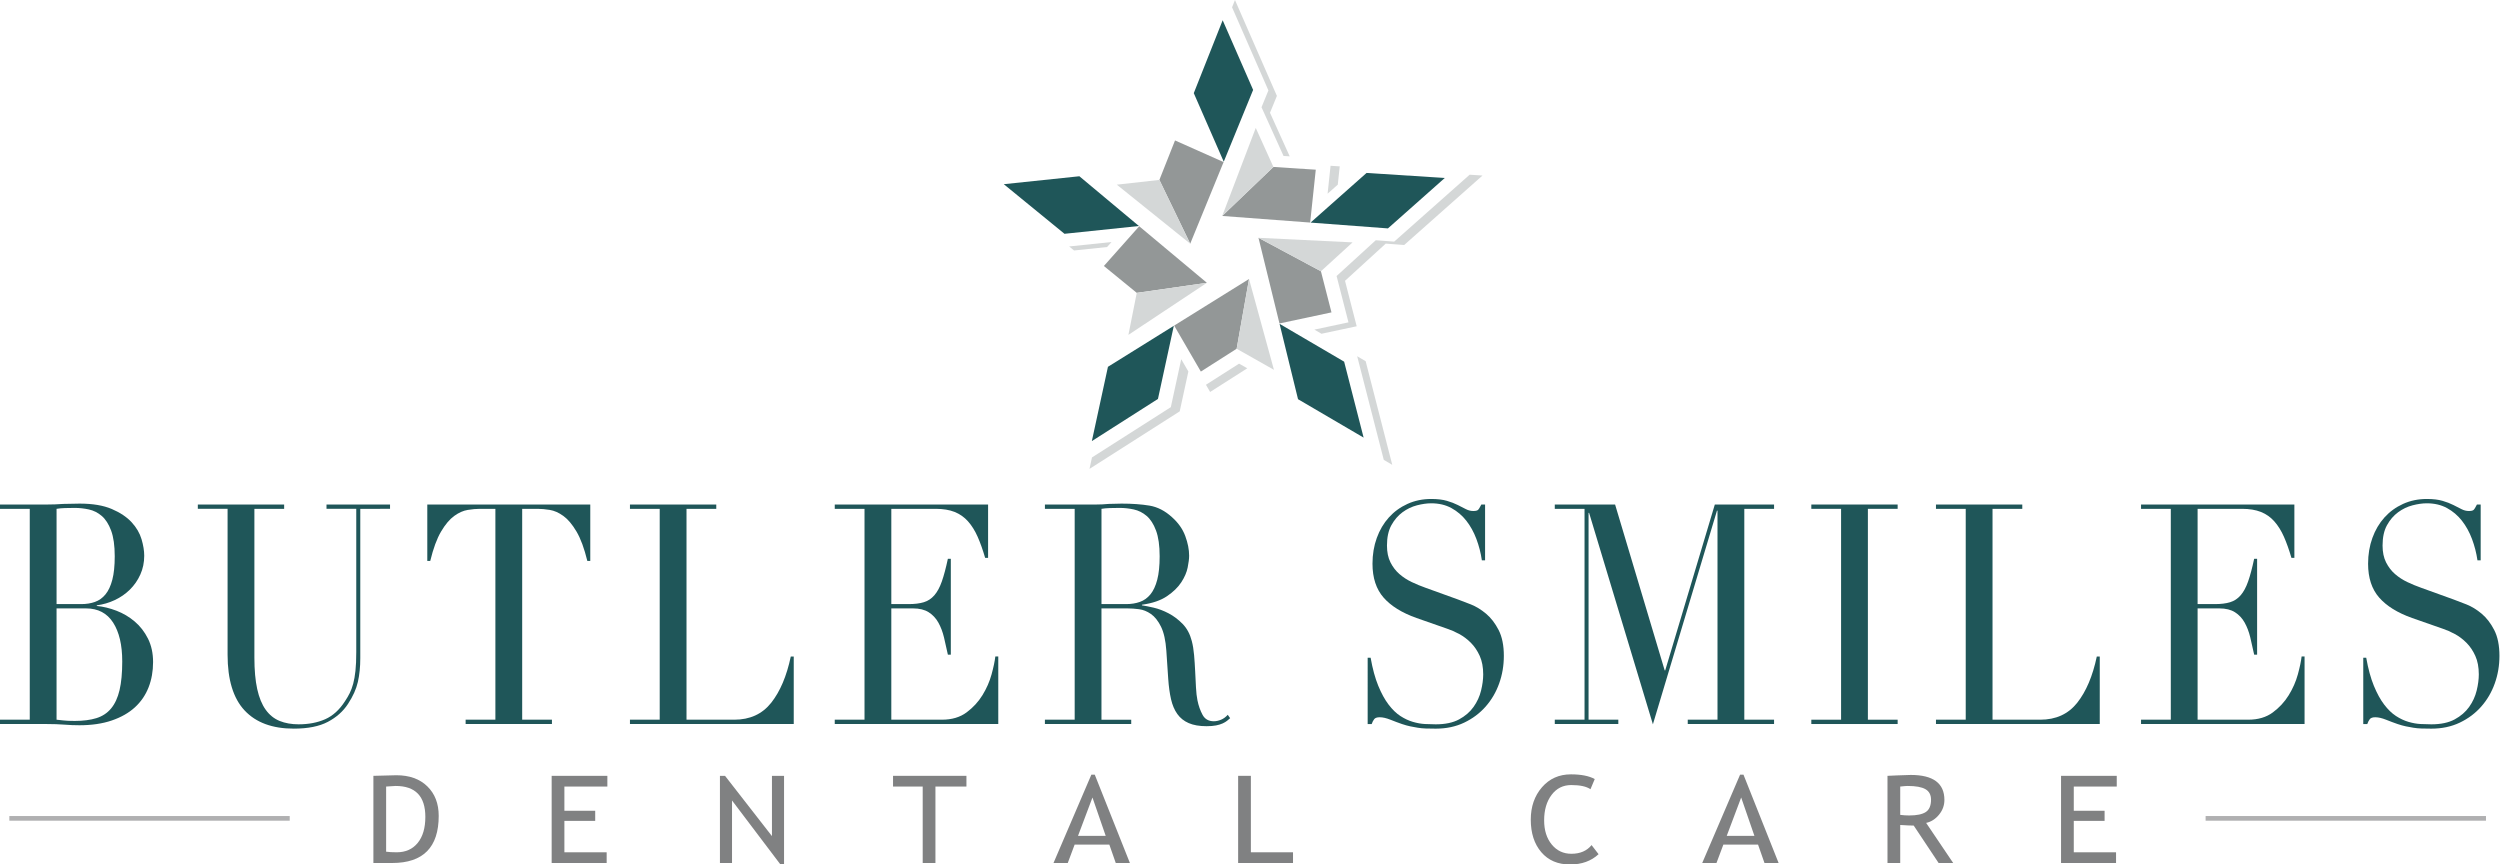 <svg version="1.1"
	 xmlns="http://www.w3.org/2000/svg" xmlns:xlink="http://www.w3.org/1999/xlink" xmlns:a="http://ns.adobe.com/AdobeSVGViewerExtensions/3.0/"
	 x="0px" y="0px" width="535px" height="185px" viewBox="0 0 535 185" overflow="visible" enable-background="new 0 0 535 185"
	 xml:space="preserve">
<defs>
</defs>
<path fill="#808182" d="M83.926,184.682h-4.019v-18.653c2.562-0.085,4.201-0.127,4.918-0.127c2.789,0,4.996,0.792,6.621,2.375
	c1.626,1.583,2.439,3.69,2.439,6.322C93.885,181.32,90.565,184.682,83.926,184.682z M82.631,168.321v13.942
	c0.608,0.085,1.362,0.127,2.262,0.127c1.907,0,3.406-0.668,4.496-2.005s1.635-3.193,1.635-5.57c0-4.414-2.121-6.621-6.362-6.621
	C84.407,168.193,83.73,168.236,82.631,168.321z"/>
<path fill="#808182" d="M120.78,168.321v5.182h6.594v2.165h-6.594v6.723h9.046v2.292h-11.771v-18.653h11.921v2.292H120.78z"/>
<path fill="#808182" d="M166.968,184.937L156.654,171.3v13.382h-2.588v-18.653h1.09l10.041,12.898v-12.898h2.589v18.908H166.968z"/>
<path fill="#808182" d="M200.184,168.321v16.361h-2.725v-16.361h-6.349v-2.292h15.708v2.292H200.184z"/>
<path fill="#808182" d="M238.773,184.682l-1.376-3.934h-7.425l-1.472,3.934h-3.051l8.106-18.908h0.722l7.52,18.908H238.773z
	 M233.787,170.664l-3.092,8.212h5.926L233.787,170.664z"/>
<path fill="#808182" d="M264.961,184.682v-18.653h2.725v16.361h9.019v2.292H264.961z"/>
<path fill="#808182" d="M341.275,166.716l-0.913,2.177c-0.872-0.594-2.243-0.891-4.114-0.891c-1.753,0-3.159,0.705-4.216,2.113
	c-1.058,1.409-1.587,3.226-1.587,5.45c0,2.122,0.543,3.843,1.628,5.163c1.085,1.32,2.486,1.98,4.203,1.98
	c1.871,0,3.311-0.619,4.319-1.859l1.499,1.948c-1.581,1.468-3.615,2.203-6.104,2.203c-2.607,0-4.659-0.878-6.158-2.636
	c-1.499-1.757-2.248-4.074-2.248-6.952c0-2.784,0.799-5.097,2.398-6.939c1.598-1.842,3.665-2.763,6.199-2.763
	C338.351,165.71,340.049,166.046,341.275,166.716z"/>
<path fill="#808182" d="M377.599,184.682l-1.376-3.934h-7.425l-1.472,3.934h-3.051l8.106-18.908h0.722l7.52,18.908H377.599z
	 M372.612,170.664l-3.092,8.212h5.926L372.612,170.664z"/>
<path fill="#808182" d="M414.862,184.682l-5.327-8.009c-0.608,0-1.571-0.042-2.888-0.127v8.136h-2.725v-18.653
	c0.1,0,0.806-0.032,2.119-0.096c1.312-0.063,2.268-0.095,2.868-0.095c4.795,0,7.193,1.782,7.193,5.348
	c0,1.171-0.386,2.226-1.158,3.164c-0.772,0.938-1.689,1.522-2.752,1.751l5.79,8.582H414.862z M406.647,168.321v6.061
	c0.654,0.085,1.29,0.127,1.908,0.127c1.635,0,2.824-0.246,3.569-0.738c0.745-0.492,1.117-1.371,1.117-2.636
	c0-1.044-0.4-1.795-1.199-2.253s-2.062-0.688-3.787-0.688C407.982,168.193,407.446,168.236,406.647,168.321z"/>
<path fill="#808182" d="M443.788,168.321v5.182h6.594v2.165h-6.594v6.723h9.046v2.292h-11.771v-18.653h11.921v2.292H443.788z"/>
<path fill="#1F5659" d="M0,154.016h6.368v-45.125H0v-0.923h10.039c0.574,0,1.156-0.01,1.75-0.033
	c0.593-0.021,1.195-0.055,1.807-0.099c0.611,0,1.205-0.01,1.778-0.033c0.574-0.021,1.127-0.033,1.664-0.033
	c2.792,0,5.086,0.386,6.884,1.155c1.797,0.77,3.212,1.715,4.245,2.836c1.032,1.122,1.74,2.332,2.123,3.629
	c0.382,1.297,0.574,2.474,0.574,3.529c0,1.451-0.278,2.793-0.832,4.024c-0.555,1.231-1.301,2.309-2.237,3.232
	c-0.938,0.924-2.018,1.672-3.241,2.243c-1.225,0.572-2.505,0.946-3.844,1.122v0.132c1.377,0.132,2.783,0.473,4.217,1.022
	c1.434,0.55,2.734,1.319,3.901,2.309c1.166,0.99,2.113,2.21,2.839,3.662c0.726,1.451,1.09,3.123,1.09,5.014
	c0,1.979-0.326,3.793-0.976,5.442c-0.65,1.649-1.626,3.068-2.925,4.255c-1.301,1.188-2.946,2.123-4.934,2.804
	c-1.989,0.683-4.303,1.022-6.941,1.022c-0.536,0-1.062-0.011-1.578-0.033c-0.517-0.023-1.062-0.056-1.635-0.099
	c-0.573-0.044-1.167-0.077-1.778-0.099c-0.612-0.023-1.262-0.033-1.95-0.033H0V154.016z M12.104,129.277h5.278
	c1.07,0,2.045-0.153,2.926-0.462c0.879-0.307,1.635-0.846,2.266-1.616c0.631-0.769,1.119-1.814,1.463-3.134
	c0.344-1.319,0.516-2.99,0.516-5.014c0-2.286-0.258-4.123-0.774-5.509c-0.516-1.385-1.186-2.429-2.008-3.133
	c-0.823-0.703-1.741-1.165-2.753-1.386c-1.014-0.219-2.018-0.33-3.012-0.33c-0.688,0-1.386,0.011-2.094,0.033
	c-0.708,0.023-1.311,0.078-1.807,0.165V129.277z M12.104,154.016c0.459,0.044,0.965,0.099,1.521,0.165
	c0.554,0.066,1.348,0.099,2.38,0.099c1.797,0,3.336-0.198,4.618-0.594c1.281-0.396,2.333-1.088,3.155-2.078
	c0.822-0.99,1.424-2.298,1.807-3.925c0.382-1.626,0.574-3.672,0.574-6.135c0-3.519-0.651-6.289-1.951-8.312
	c-1.301-2.022-3.232-3.035-5.794-3.035h-6.311V154.016z"/>
<path fill="#1F5659" d="M42.336,107.968h18.472v0.923H54.44v31.864c0,2.639,0.201,4.872,0.603,6.696
	c0.401,1.826,1.004,3.299,1.807,4.42c0.803,1.122,1.797,1.925,2.983,2.408c1.185,0.484,2.543,0.726,4.073,0.726
	c2.142,0,4.035-0.363,5.68-1.088c1.644-0.726,3.059-2.012,4.245-3.859c0.382-0.571,0.717-1.143,1.004-1.715
	c0.287-0.571,0.535-1.242,0.746-2.012c0.21-0.769,0.373-1.692,0.488-2.771c0.115-1.078,0.172-2.408,0.172-3.992v-30.677h-6.368
	v-0.923h13.596v0.923H77.1v31.997c0,1.847-0.172,3.529-0.516,5.046c-0.344,1.518-1.052,3.091-2.123,4.717
	c-1.033,1.583-2.467,2.859-4.303,3.826c-1.835,0.967-4.265,1.452-7.285,1.452c-4.589,0-8.099-1.297-10.527-3.893
	c-2.429-2.594-3.643-6.574-3.643-11.941v-31.205h-6.368V107.968z"/>
<path fill="#1F5659" d="M99.645,154.016h6.368v-45.125h-3.327c-0.766,0-1.626,0.078-2.582,0.231
	c-0.957,0.155-1.922,0.583-2.897,1.287c-0.975,0.704-1.913,1.814-2.811,3.332c-0.899,1.517-1.673,3.618-2.323,6.3h-0.631v-12.073
	h34.879v12.073h-0.631c-0.65-2.682-1.425-4.783-2.323-6.3c-0.899-1.518-1.836-2.627-2.811-3.332
	c-0.975-0.703-1.941-1.132-2.897-1.287c-0.957-0.153-1.817-0.231-2.582-0.231h-3.327v45.125h6.368v0.924H99.645V154.016z"/>
<path fill="#1F5659" d="M134.81,154.016h6.368v-45.125h-6.368v-0.923h18.472v0.923h-6.368v45.125h10.211
	c3.365,0,6.004-1.209,7.917-3.628c1.912-2.418,3.308-5.717,4.188-9.896h0.631v14.448H134.81V154.016z"/>
<path fill="#1F5659" d="M178.638,154.016h6.368v-45.125h-6.368v-0.923h32.813v11.413h-0.631c-0.498-1.715-1.033-3.221-1.606-4.519
	c-0.574-1.297-1.262-2.397-2.065-3.299c-0.803-0.901-1.76-1.572-2.869-2.012c-1.109-0.439-2.448-0.66-4.016-0.66h-9.523v20.385
	h3.729c1.262,0,2.333-0.132,3.212-0.396c0.879-0.264,1.635-0.759,2.266-1.484c0.631-0.726,1.166-1.715,1.606-2.969
	c0.439-1.253,0.869-2.87,1.291-4.849h0.631v20.517h-0.631c-0.268-1.275-0.545-2.507-0.832-3.694
	c-0.287-1.188-0.688-2.243-1.205-3.167c-0.516-0.924-1.205-1.66-2.065-2.21c-0.86-0.55-1.979-0.825-3.356-0.825h-4.647v23.815
	h10.842c2.103,0,3.853-0.516,5.249-1.55c1.396-1.033,2.533-2.265,3.414-3.694c0.879-1.429,1.529-2.913,1.951-4.453
	c0.42-1.539,0.688-2.814,0.803-3.826h0.631v14.448h-34.994V154.016z"/>
<path fill="#1F5659" d="M223.613,154.016h6.368v-45.125h-6.368v-0.923h10.899c0.459,0,0.918-0.01,1.377-0.033
	c0.459-0.021,0.918-0.055,1.377-0.099c0.458,0,0.917-0.01,1.376-0.033c0.459-0.021,0.918-0.033,1.377-0.033
	c2.256,0,4.245,0.144,5.966,0.429c1.721,0.286,3.327,1.111,4.818,2.474c1.338,1.188,2.285,2.53,2.84,4.024
	c0.554,1.496,0.832,2.903,0.832,4.222c0,0.66-0.106,1.507-0.316,2.54c-0.21,1.034-0.669,2.089-1.376,3.167
	c-0.708,1.078-1.731,2.068-3.069,2.969c-1.339,0.902-3.117,1.507-5.335,1.814v0.132c0.611,0.088,1.443,0.253,2.496,0.495
	c1.051,0.242,2.123,0.649,3.212,1.22c1.09,0.572,2.094,1.331,3.012,2.276c0.918,0.946,1.568,2.167,1.95,3.661
	c0.229,0.88,0.392,1.88,0.488,3.002c0.095,1.122,0.172,2.276,0.229,3.463c0.058,1.188,0.115,2.332,0.172,3.431
	c0.057,1.1,0.162,2.023,0.315,2.771c0.229,1.144,0.592,2.177,1.09,3.101c0.497,0.923,1.3,1.385,2.409,1.385
	c0.497,0,1.013-0.109,1.549-0.33c0.535-0.219,1.013-0.571,1.434-1.055l0.516,0.726c-0.192,0.176-0.411,0.363-0.66,0.561
	c-0.249,0.198-0.564,0.386-0.947,0.561s-0.851,0.318-1.405,0.429c-0.555,0.109-1.233,0.165-2.037,0.165
	c-1.53,0-2.802-0.221-3.815-0.66c-1.014-0.439-1.827-1.089-2.438-1.946c-0.612-0.858-1.061-1.913-1.348-3.167
	c-0.287-1.253-0.487-2.715-0.602-4.387l-0.402-6.003c-0.153-2.199-0.536-3.914-1.147-5.146c-0.612-1.23-1.329-2.133-2.151-2.705
	c-0.823-0.571-1.674-0.913-2.553-1.022c-0.88-0.109-1.645-0.165-2.295-0.165h-5.737v23.815h6.368v0.924h-18.472V154.016z
	 M235.717,129.277h5.278c1.07,0,2.045-0.153,2.926-0.462c0.879-0.307,1.635-0.846,2.266-1.616c0.631-0.769,1.119-1.814,1.463-3.134
	c0.344-1.319,0.516-2.99,0.516-5.014c0-2.286-0.258-4.123-0.774-5.509c-0.516-1.385-1.186-2.429-2.008-3.133
	c-0.823-0.703-1.741-1.165-2.753-1.386c-1.014-0.219-2.018-0.33-3.012-0.33c-0.688,0-1.386,0.011-2.094,0.033
	c-0.708,0.023-1.311,0.078-1.807,0.165V129.277z"/>
<path fill="#1F5659" d="M292.682,140.756h0.631c0.42,2.375,0.965,4.377,1.635,6.003c0.669,1.628,1.406,2.969,2.209,4.024
	c0.803,1.056,1.644,1.87,2.524,2.441c0.879,0.572,1.769,0.99,2.667,1.253c0.898,0.264,1.759,0.418,2.582,0.462
	c0.822,0.043,1.596,0.066,2.323,0.066c2.027,0,3.69-0.352,4.991-1.056c1.299-0.703,2.332-1.593,3.098-2.672
	c0.765-1.077,1.3-2.243,1.606-3.496c0.306-1.254,0.458-2.408,0.458-3.464c0-1.539-0.249-2.858-0.746-3.958
	c-0.498-1.099-1.128-2.034-1.893-2.804c-0.766-0.769-1.597-1.396-2.496-1.88c-0.899-0.483-1.75-0.858-2.553-1.122l-6.597-2.309
	c-3.098-1.099-5.441-2.55-7.027-4.354c-1.587-1.803-2.381-4.222-2.381-7.257c0-1.979,0.306-3.815,0.918-5.509
	c0.611-1.692,1.472-3.155,2.582-4.387c1.109-1.23,2.438-2.199,3.987-2.903c1.549-0.703,3.241-1.055,5.077-1.055
	c1.338,0,2.457,0.132,3.356,0.396c0.898,0.264,1.672,0.561,2.323,0.891c0.65,0.33,1.233,0.627,1.75,0.891
	c0.516,0.264,1.042,0.396,1.577,0.396c0.497,0,0.832-0.076,1.004-0.231c0.172-0.153,0.411-0.538,0.717-1.154h0.803v11.941h-0.688
	c-0.229-1.583-0.622-3.111-1.176-4.585c-0.555-1.473-1.272-2.771-2.151-3.892c-0.88-1.122-1.941-2.022-3.184-2.705
	c-1.243-0.681-2.687-1.022-4.331-1.022c-0.918,0-1.932,0.144-3.041,0.429c-1.11,0.287-2.142,0.782-3.098,1.484
	c-0.957,0.704-1.75,1.628-2.381,2.771c-0.631,1.144-0.946,2.596-0.946,4.354c0,1.408,0.248,2.606,0.746,3.596
	c0.497,0.989,1.137,1.826,1.922,2.507c0.783,0.683,1.664,1.253,2.639,1.715s1.959,0.869,2.955,1.22l6.941,2.507
	c0.726,0.264,1.644,0.616,2.753,1.055c1.109,0.44,2.189,1.1,3.241,1.979c1.051,0.88,1.951,2.045,2.696,3.496
	c0.746,1.452,1.119,3.299,1.119,5.542c0,2.068-0.335,4.036-1.004,5.904c-0.669,1.87-1.635,3.519-2.897,4.948
	c-1.262,1.43-2.792,2.573-4.589,3.431c-1.798,0.857-3.825,1.287-6.081,1.287c-0.803,0-1.511-0.012-2.123-0.033
	c-0.612-0.022-1.186-0.077-1.721-0.165c-0.536-0.088-1.071-0.188-1.606-0.297c-0.536-0.11-1.128-0.275-1.778-0.495
	c-0.766-0.264-1.587-0.571-2.467-0.924c-0.88-0.351-1.645-0.527-2.295-0.527c-0.573,0-0.966,0.132-1.176,0.396
	c-0.21,0.264-0.393,0.617-0.545,1.056h-0.86V140.756z"/>
<path fill="#1F5659" d="M332.723,154.016h6.368v-45.125h-6.368v-0.923h12.907l10.613,35.493h0.115l10.613-35.493h12.678v0.923
	h-6.368v45.125h6.368v0.924h-18.472v-0.924h6.368v-44.729h-0.115l-13.71,45.718l-13.653-45.256h-0.115v44.267h6.368v0.924h-13.596
	V154.016z"/>
<path fill="#1F5659" d="M387.623,154.016h6.368v-45.125h-6.368v-0.923h18.472v0.923h-6.368v45.125h6.368v0.924h-18.472V154.016z"/>
<path fill="#1F5659" d="M414.297,154.016h6.368v-45.125h-6.368v-0.923h18.472v0.923h-6.368v45.125h10.211
	c3.365,0,6.004-1.209,7.917-3.628c1.912-2.418,3.308-5.717,4.188-9.896h0.631v14.448h-35.051V154.016z"/>
<path fill="#1F5659" d="M458.183,154.016h6.368v-45.125h-6.368v-0.923h32.813v11.413h-0.631c-0.498-1.715-1.033-3.221-1.606-4.519
	c-0.574-1.297-1.262-2.397-2.065-3.299c-0.803-0.901-1.76-1.572-2.869-2.012c-1.109-0.439-2.448-0.66-4.016-0.66h-9.523v20.385
	h3.729c1.262,0,2.333-0.132,3.212-0.396c0.879-0.264,1.635-0.759,2.266-1.484c0.631-0.726,1.166-1.715,1.606-2.969
	c0.439-1.253,0.869-2.87,1.291-4.849h0.631v20.517h-0.631c-0.268-1.275-0.545-2.507-0.832-3.694
	c-0.287-1.188-0.688-2.243-1.205-3.167c-0.516-0.924-1.205-1.66-2.065-2.21c-0.86-0.55-1.979-0.825-3.356-0.825h-4.647v23.815
	h10.842c2.103,0,3.853-0.516,5.249-1.55c1.396-1.033,2.533-2.265,3.414-3.694c0.879-1.429,1.529-2.913,1.951-4.453
	c0.42-1.539,0.688-2.814,0.803-3.826h0.631v14.448h-34.994V154.016z"/>
<path fill="#1F5659" d="M505.74,140.756h0.631c0.42,2.375,0.965,4.377,1.635,6.003c0.669,1.628,1.406,2.969,2.209,4.024
	c0.803,1.056,1.644,1.87,2.524,2.441c0.879,0.572,1.769,0.99,2.667,1.253c0.898,0.264,1.759,0.418,2.582,0.462
	c0.822,0.043,1.596,0.066,2.323,0.066c2.027,0,3.69-0.352,4.991-1.056c1.299-0.703,2.332-1.593,3.098-2.672
	c0.765-1.077,1.3-2.243,1.606-3.496c0.306-1.254,0.458-2.408,0.458-3.464c0-1.539-0.249-2.858-0.746-3.958
	c-0.498-1.099-1.128-2.034-1.893-2.804c-0.766-0.769-1.597-1.396-2.496-1.88c-0.899-0.483-1.75-0.858-2.553-1.122l-6.597-2.309
	c-3.098-1.099-5.441-2.55-7.027-4.354c-1.587-1.803-2.381-4.222-2.381-7.257c0-1.979,0.306-3.815,0.918-5.509
	c0.611-1.692,1.472-3.155,2.582-4.387c1.109-1.23,2.438-2.199,3.987-2.903c1.549-0.703,3.241-1.055,5.077-1.055
	c1.338,0,2.457,0.132,3.356,0.396c0.898,0.264,1.672,0.561,2.323,0.891c0.65,0.33,1.233,0.627,1.75,0.891
	c0.516,0.264,1.042,0.396,1.577,0.396c0.497,0,0.832-0.076,1.004-0.231c0.172-0.153,0.411-0.538,0.717-1.154h0.803v11.941h-0.688
	c-0.229-1.583-0.622-3.111-1.176-4.585c-0.555-1.473-1.272-2.771-2.151-3.892c-0.88-1.122-1.941-2.022-3.184-2.705
	c-1.243-0.681-2.687-1.022-4.331-1.022c-0.918,0-1.932,0.144-3.041,0.429c-1.11,0.287-2.142,0.782-3.098,1.484
	c-0.957,0.704-1.75,1.628-2.381,2.771c-0.631,1.144-0.946,2.596-0.946,4.354c0,1.408,0.248,2.606,0.746,3.596
	c0.497,0.989,1.137,1.826,1.922,2.507c0.783,0.683,1.664,1.253,2.639,1.715s1.959,0.869,2.955,1.22l6.941,2.507
	c0.726,0.264,1.644,0.616,2.753,1.055c1.109,0.44,2.189,1.1,3.241,1.979c1.051,0.88,1.951,2.045,2.696,3.496
	c0.746,1.452,1.119,3.299,1.119,5.542c0,2.068-0.335,4.036-1.004,5.904c-0.669,1.87-1.635,3.519-2.897,4.948
	c-1.262,1.43-2.792,2.573-4.589,3.431c-1.798,0.857-3.825,1.287-6.081,1.287c-0.803,0-1.511-0.012-2.123-0.033
	c-0.612-0.022-1.186-0.077-1.721-0.165c-0.536-0.088-1.071-0.188-1.606-0.297c-0.536-0.11-1.128-0.275-1.778-0.495
	c-0.766-0.264-1.587-0.571-2.467-0.924c-0.88-0.351-1.645-0.527-2.295-0.527c-0.573,0-0.966,0.132-1.176,0.396
	c-0.21,0.264-0.393,0.617-0.545,1.056h-0.86V140.756z"/>
<rect x="2" y="174.631" fill="#B0B0B1" width="60" height="1"/>
<rect x="472" y="174.631" fill="#B0B0B1" width="60" height="1"/>
<polygon fill="#D4D7D7" points="250.556,87.131 233.683,97.89 233.152,100.342 252.458,88.031 254.31,79.5 252.783,76.869 "/>
<polygon fill="#D4D7D7" points="273.256,20.524 264.282,0 263.661,1.566 271.438,19.35 269.964,22.952 274.676,33.375 
	275.999,33.46 271.779,24.129 "/>
<polygon fill="#D4D7D7" points="237.87,51.792 228.798,52.742 229.851,53.603 236.917,52.862 "/>
<polygon fill="#D4D7D7" points="286.703,35.603 284.74,35.477 284.105,41.45 286.287,39.514 "/>
<polygon fill="#D4D7D7" points="290.436,76.233 296.128,98.412 297.942,99.474 292.251,77.296 "/>
<polygon fill="#D4D7D7" points="314.504,37.387 298.358,51.708 294.413,51.412 286.029,59.067 288.574,68.983 281.277,70.536 
	282.794,71.424 290.331,69.821 287.834,60.091 296.548,52.133 300.497,52.43 317.257,37.564 "/>
<polygon fill="#D4D7D7" points="258.072,82.34 258.967,83.882 266.918,78.813 265.162,77.82 "/>
<polygon fill="#1F5659" points="214.807,39.416 227.799,50.033 243.727,48.365 230.985,37.718 "/>
<polygon fill="#1F5659" points="261.652,4.333 255.468,19.932 261.882,34.606 268.17,19.238 "/>
<polygon fill="#1F5659" points="309.187,38.084 292.442,37.01 280.459,47.635 297.018,48.879 "/>
<polygon fill="#1F5659" points="291.815,93.65 287.645,77.398 273.827,69.302 277.778,85.429 "/>
<polygon fill="#1F5659" points="233.655,94.392 247.802,85.371 251.198,69.72 237.101,78.495 "/>
<polygon fill="#939797" points="243.792,48.418 236.23,56.923 243.267,62.672 258.275,60.52 "/>
<polygon fill="#D4D7D7" points="258.275,60.52 243.267,62.672 241.478,71.665 "/>
<polygon fill="#939797" points="261.85,34.684 251.455,30.053 248.107,38.5 254.704,52.151 "/>
<polygon fill="#D4D7D7" points="248.107,38.5 238.995,39.518 254.703,52.152 "/>
<polygon fill="#939797" points="280.375,47.628 281.576,36.312 272.509,35.73 261.555,46.215 "/>
<polygon fill="#D4D7D7" points="272.509,35.73 268.732,27.377 261.555,46.215 "/>
<polygon fill="#939797" points="269.314,50.889 273.807,69.22 284.937,66.852 282.678,58.052 "/>
<polygon fill="#D4D7D7" points="289.449,51.869 269.314,50.889 282.678,58.051 "/>
<polygon fill="#939797" points="251.27,69.676 256.982,79.517 264.644,74.632 267.292,59.703 "/>
<polygon fill="#D4D7D7" points="264.644,74.632 272.625,79.144 267.292,59.703 "/>
</svg>
